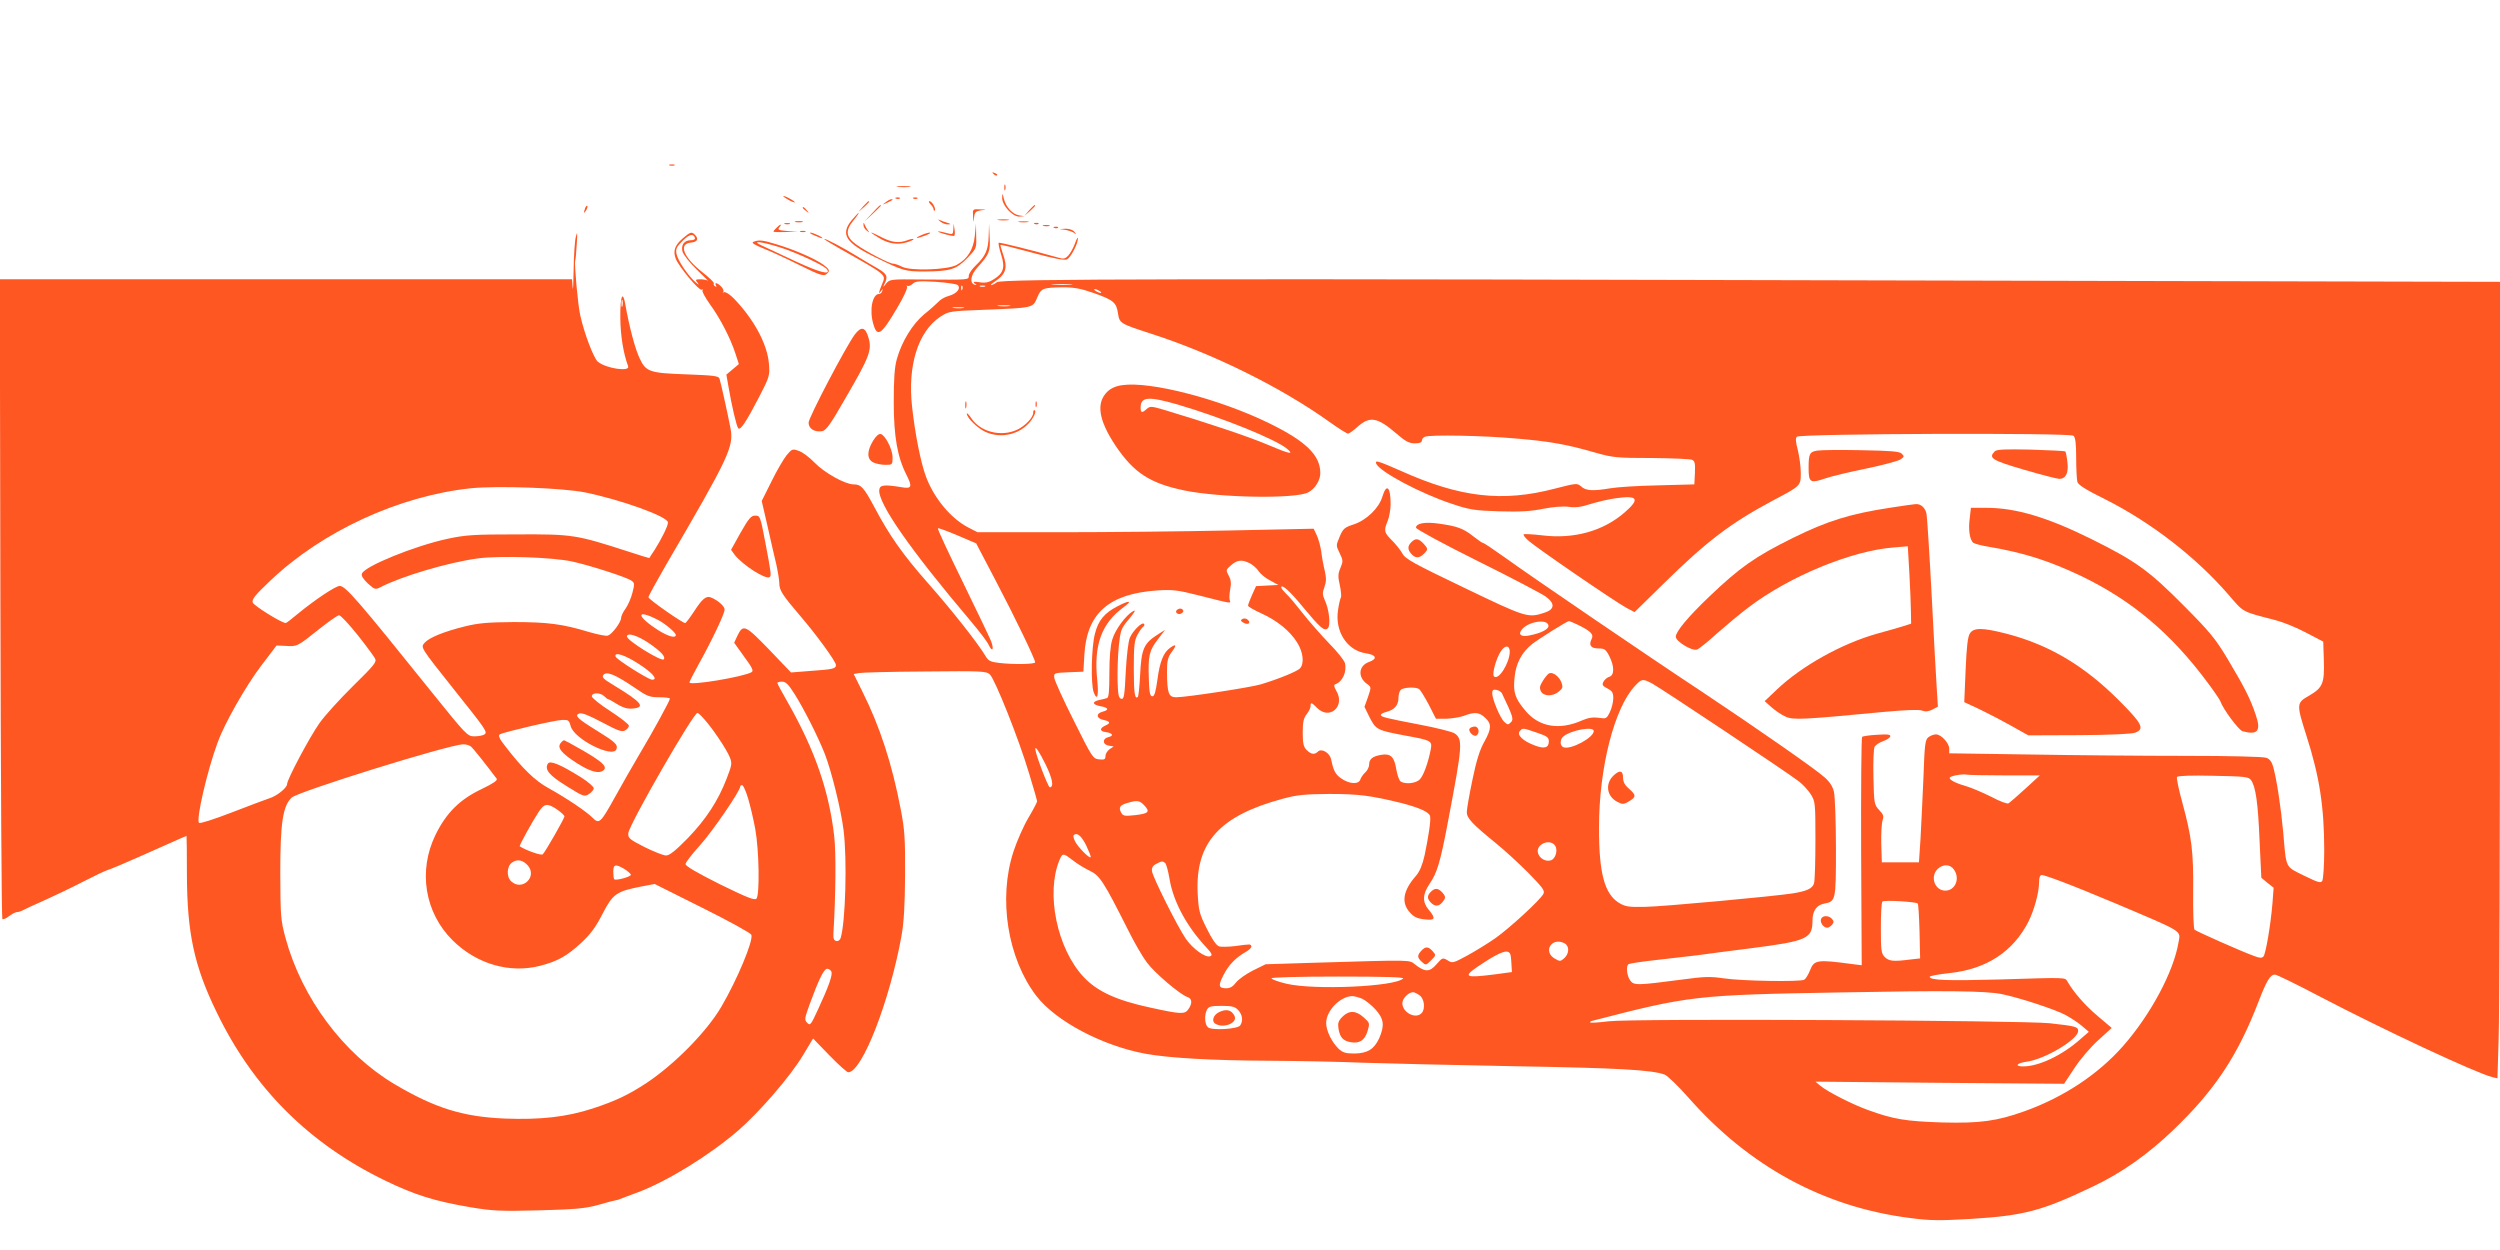 <?xml version="1.0" standalone="no"?>
<!DOCTYPE svg PUBLIC "-//W3C//DTD SVG 20010904//EN"
 "http://www.w3.org/TR/2001/REC-SVG-20010904/DTD/svg10.dtd">
<svg version="1.0" xmlns="http://www.w3.org/2000/svg"
 width="1280pt" height="640pt" viewBox="0 0 1280 640"
 preserveAspectRatio="xMidYMid meet">
<g transform="translate(0,640) scale(0.1,-0.1)"
fill="#ff5722" stroke="none">
<path d="M3428 5553 c6 -2 18 -2 25 0 6 3 1 5 -13 5 -14 0 -19 -2 -12 -5z"/>
<path d="M5087 5509 c7 -7 15 -10 18 -7 3 3 -2 9 -12 12 -14 6 -15 5 -6 -5z"/>
<path d="M5142 5440 c0 -14 2 -19 5 -12 2 6 2 18 0 25 -3 6 -5 1 -5 -13z"/>
<path d="M4598 5443 c18 -2 45 -2 60 0 15 2 0 4 -33 4 -33 0 -45 -2 -27 -4z"/>
<path d="M5131 5388 c-1 -39 53 -98 88 -97 l26 2 -26 4 c-34 5 -69 43 -79 85
-7 31 -8 31 -9 6z"/>
<path d="M4010 5396 c0 -3 14 -12 30 -21 17 -9 30 -13 30 -11 0 3 -13 12 -30
21 -16 9 -30 13 -30 11z"/>
<path d="M4588 5383 c7 -3 16 -2 19 1 4 3 -2 6 -13 5 -11 0 -14 -3 -6 -6z"/>
<path d="M4678 5383 c7 -3 16 -2 19 1 4 3 -2 6 -13 5 -11 0 -14 -3 -6 -6z"/>
<path d="M4534 5364 c-18 -14 -18 -14 6 -3 31 14 36 19 24 19 -6 0 -19 -7 -30
-16z"/>
<path d="M4419 5343 l-24 -28 28 24 c25 23 32 31 24 31 -2 0 -14 -12 -28 -27z"/>
<path d="M4764 5354 c9 -8 16 -20 16 -26 0 -6 3 -9 6 -6 8 9 -14 48 -27 48 -6
0 -3 -7 5 -16z"/>
<path d="M2996 5335 c-9 -26 -7 -32 5 -12 6 10 9 21 6 23 -2 3 -7 -2 -11 -11z"/>
<path d="M4465 5308 l-40 -43 43 40 c23 21 42 40 42 42 0 8 -9 0 -45 -39z"/>
<path d="M5269 5323 l-24 -28 28 24 c15 14 27 26 27 28 0 8 -8 1 -31 -24z"/>
<path d="M4110 5336 c0 -2 8 -10 18 -17 15 -13 16 -12 3 4 -13 16 -21 21 -21
13z"/>
<path d="M4982 5293 c1 -37 1 -37 5 -6 4 27 9 32 36 36 31 4 31 4 -5 5 -38 2
-38 2 -36 -35z"/>
<path d="M4361 5273 c-60 -73 -32 -117 124 -192 140 -68 149 -71 248 -71 133
1 163 10 220 69 47 49 47 50 45 113 l-1 63 -6 -63 c-7 -70 -38 -119 -94 -149
-48 -25 -234 -31 -278 -9 -17 9 -38 16 -46 16 -20 0 -141 63 -190 99 -53 39
-56 70 -12 124 17 20 28 37 25 37 -2 0 -18 -17 -35 -37z"/>
<path d="M4814 5266 c11 -9 29 -16 40 -15 17 1 16 2 -6 9 -14 4 -32 11 -40 15
-7 3 -4 -1 6 -9z"/>
<path d="M5113 5273 c15 -2 37 -2 50 0 12 2 0 4 -28 4 -27 0 -38 -2 -22 -4z"/>
<path d="M4073 5263 c9 -2 25 -2 35 0 9 3 1 5 -18 5 -19 0 -27 -2 -17 -5z"/>
<path d="M5218 5263 c12 -2 32 -2 45 0 12 2 2 4 -23 4 -25 0 -35 -2 -22 -4z"/>
<path d="M4018 5253 c6 -2 18 -2 25 0 6 3 1 5 -13 5 -14 0 -19 -2 -12 -5z"/>
<path d="M4421 5249 c-1 -9 7 -23 17 -30 15 -12 16 -12 6 1 -6 8 -14 22 -17
30 -5 13 -6 12 -6 -1z"/>
<path d="M5298 5253 c7 -3 16 -2 19 1 4 3 -2 6 -13 5 -11 0 -14 -3 -6 -6z"/>
<path d="M3976 5234 c-9 -8 -16 -17 -16 -20 0 -2 28 -3 63 -2 l62 2 -53 3
c-45 4 -52 6 -42 19 17 19 5 18 -14 -2z"/>
<path d="M4881 5226 c-1 -24 -4 -27 -23 -22 -53 15 -78 15 -30 0 29 -9 55 -14
58 -11 3 3 4 18 1 34 l-4 28 -2 -29z"/>
<path d="M5062 5192 c-2 -72 -16 -103 -66 -151 -20 -19 -36 -43 -36 -53 0 -21
5 -21 -235 -19 -165 2 -170 1 -188 -21 -18 -22 -18 -22 -8 -1 19 38 12 51 -36
79 -27 15 -75 44 -108 64 -68 42 -165 93 -165 86 0 -2 37 -25 83 -51 241 -136
234 -130 213 -180 -18 -43 -20 -56 -5 -35 9 13 10 13 6 0 -2 -8 -9 -15 -16
-15 -35 0 -51 -85 -29 -156 20 -68 41 -53 123 87 32 53 53 100 49 107 -4 6 -3
9 1 4 5 -4 17 0 27 9 15 15 33 16 120 11 56 -4 106 -11 112 -17 17 -17 -6 -44
-46 -55 -20 -5 -44 -19 -54 -31 -11 -11 -43 -40 -72 -63 -59 -49 -115 -139
-140 -229 -12 -42 -16 -99 -16 -222 0 -175 19 -281 65 -371 32 -63 27 -73 -28
-63 -86 14 -108 11 -111 -13 -10 -66 158 -307 468 -673 44 -52 86 -107 92
-122 19 -40 29 -23 12 20 -8 20 -74 157 -146 305 -72 147 -129 269 -126 272 2
3 48 -14 100 -36 l96 -41 100 -191 c102 -194 202 -403 202 -418 0 -10 -111
-12 -186 -3 -43 5 -54 11 -68 35 -38 64 -170 232 -291 369 -134 152 -200 246
-279 395 -53 99 -67 115 -106 115 -43 0 -150 60 -199 111 -26 27 -62 54 -80
60 -33 12 -36 11 -63 -21 -15 -19 -51 -79 -78 -135 l-50 -100 30 -130 c16 -71
36 -160 45 -196 8 -37 15 -80 15 -95 0 -36 16 -61 106 -166 85 -99 184 -235
184 -253 0 -19 -16 -22 -128 -30 l-102 -8 -112 117 c-123 127 -133 132 -163
70 l-16 -35 51 -71 c40 -54 49 -72 39 -79 -39 -24 -319 -71 -319 -53 0 5 21
45 45 89 67 120 135 262 135 284 0 17 -33 47 -70 62 -24 10 -45 -7 -86 -71
-22 -33 -42 -60 -46 -60 -14 0 -188 122 -188 132 0 6 40 79 88 162 327 560
350 609 332 704 -11 59 -49 232 -56 253 -4 14 -29 17 -162 22 -196 7 -214 12
-247 82 -24 51 -53 162 -72 269 -14 85 -28 53 -27 -62 1 -93 16 -183 40 -247
12 -30 -113 -12 -155 23 -21 17 -70 146 -90 237 -12 51 -31 262 -26 280 2 6 6
44 8 85 4 59 3 68 -4 40 -6 -19 -11 -96 -12 -170 -1 -74 -3 -116 -5 -92 l-3
42 -1465 0 -1465 0 3 -1634 c2 -899 6 -1637 10 -1641 4 -4 19 2 34 14 15 11
33 21 40 21 8 0 22 4 32 10 9 5 59 28 111 51 51 23 139 65 195 94 56 29 113
56 126 60 14 4 86 34 160 67 74 33 159 71 189 84 29 13 54 24 56 24 1 0 2 -89
2 -198 1 -299 37 -469 153 -706 188 -389 474 -673 863 -861 150 -73 253 -105
435 -136 114 -19 151 -21 352 -16 188 5 237 10 300 27 41 12 82 23 90 24 8 1
22 5 30 9 8 3 46 18 85 32 150 56 365 188 515 317 109 95 266 276 332 386 l51
85 84 -87 c46 -47 89 -86 96 -86 71 0 213 367 273 700 12 68 17 156 18 310 1
185 -2 232 -22 335 -44 232 -107 426 -197 605 l-44 89 27 5 c15 3 167 7 338 8
290 3 313 2 332 -15 26 -24 149 -332 201 -507 23 -74 41 -139 41 -143 0 -4
-20 -43 -45 -85 -25 -42 -59 -120 -76 -172 -79 -241 -30 -547 117 -739 99
-129 337 -255 558 -296 119 -22 346 -35 641 -36 143 -1 355 -5 470 -10 116 -4
464 -12 775 -18 537 -9 710 -19 773 -43 15 -6 70 -59 122 -118 309 -351 692
-560 1133 -616 104 -14 151 -14 310 -5 275 17 365 40 632 168 142 67 280 165
407 287 214 205 331 382 438 661 41 106 59 135 83 135 9 0 113 -51 231 -113
321 -168 798 -391 882 -412 l26 -6 6 203 c4 112 7 1029 7 2039 l0 1836 -2582
6 c-4186 11 -5091 10 -5114 -8 -10 -8 -23 -14 -29 -15 -5 0 2 8 18 18 58 39
68 70 42 142 -8 24 -14 45 -12 46 2 2 75 -16 163 -40 113 -31 164 -40 177 -34
20 10 57 82 56 108 0 8 -7 -3 -15 -26 -8 -22 -23 -50 -34 -62 -17 -18 -25 -19
-52 -11 -119 34 -301 80 -305 76 -2 -3 3 -30 13 -61 21 -66 12 -95 -38 -126
-25 -16 -43 -20 -73 -15 -30 4 -36 3 -25 -6 12 -8 12 -10 1 -7 -28 8 -22 49
13 88 62 69 67 82 63 156 l-3 69 -2 -63z m421 -249 c-23 -2 -64 -2 -90 0 -26
2 -7 3 42 3 50 0 71 -1 48 -3z m-556 -25 c-3 -8 -6 -5 -6 6 -1 11 2 17 5 13 3
-3 4 -12 1 -19z m116 15 c-7 -2 -19 -2 -25 0 -7 3 -2 5 12 5 14 0 19 -2 13 -5z
m556 -33 c102 -36 117 -49 125 -104 8 -52 11 -53 171 -105 319 -103 664 -274
913 -452 45 -32 87 -59 94 -59 6 0 28 16 49 35 63 56 101 49 200 -36 45 -39
64 -49 93 -49 24 0 36 5 36 14 0 8 7 17 16 20 29 11 297 6 464 -9 178 -15 261
-30 410 -73 88 -25 110 -27 285 -27 105 -1 198 -5 208 -9 15 -7 17 -19 15 -67
l-3 -59 -185 -5 c-102 -2 -212 -9 -245 -15 -88 -15 -126 -13 -149 9 -21 18
-23 18 -136 -11 -268 -70 -484 -45 -785 90 -116 51 -137 58 -129 39 15 -41
230 -155 389 -207 89 -30 115 -34 242 -38 107 -3 161 0 224 13 53 10 100 14
131 10 35 -5 64 -1 110 14 35 11 94 25 131 30 113 16 125 -3 46 -72 -110 -96
-260 -138 -423 -118 -50 6 -92 8 -95 5 -3 -2 6 -15 20 -28 29 -30 447 -316
506 -348 l42 -22 153 150 c217 213 338 305 553 420 146 77 145 76 145 143 0
31 -7 83 -15 116 -11 42 -13 61 -5 69 16 16 1397 21 1416 5 10 -8 14 -39 14
-113 0 -55 3 -111 6 -123 4 -15 42 -40 140 -88 235 -118 465 -295 634 -490 80
-93 66 -85 240 -130 36 -9 106 -37 155 -63 l90 -47 3 -94 c4 -120 -6 -142 -74
-182 -67 -38 -67 -42 -15 -206 67 -209 91 -364 91 -588 0 -77 -5 -147 -10
-155 -8 -13 -22 -8 -94 27 -97 48 -90 33 -106 223 -12 126 -32 263 -51 333 -7
26 -18 41 -35 47 -15 6 -190 10 -412 10 -213 0 -573 3 -799 7 l-413 6 0 24 c0
28 -41 73 -68 73 -10 0 -27 -6 -38 -14 -17 -13 -20 -33 -26 -208 -5 -106 -11
-247 -15 -313 l-8 -120 -95 0 -95 0 -3 96 c-1 52 2 106 7 120 7 20 4 29 -18
52 -25 27 -26 33 -29 167 -2 79 1 147 6 157 6 9 25 22 43 28 18 6 35 17 37 24
3 10 -11 13 -66 9 -39 -2 -74 -7 -78 -11 -4 -4 -6 -269 -5 -588 l3 -581 -49 6
c-179 24 -195 22 -216 -33 -9 -22 -22 -43 -29 -47 -18 -12 -322 -7 -413 7 -68
10 -101 9 -210 -6 -236 -31 -250 -31 -269 -4 -17 25 -22 74 -7 83 5 3 69 13
143 21 73 8 167 19 208 24 41 6 165 22 275 36 289 37 315 49 315 143 0 47 21
78 58 85 62 12 62 14 62 285 0 136 -5 265 -10 287 -6 27 -21 51 -48 75 -46 42
-363 262 -626 437 -254 167 -886 598 -1013 690 -56 40 -105 73 -110 73 -4 0
-27 16 -51 35 -51 40 -82 51 -175 64 -72 10 -117 2 -117 -21 0 -7 140 -83 311
-168 172 -85 329 -168 351 -183 51 -36 49 -67 -4 -84 -85 -28 -94 -25 -412
128 -255 122 -302 148 -315 174 -9 16 -33 47 -53 67 -42 42 -44 50 -23 101 8
20 15 59 15 86 0 89 -21 108 -42 39 -17 -59 -81 -121 -147 -143 -47 -15 -55
-22 -72 -63 -19 -45 -19 -45 0 -84 18 -37 18 -42 4 -76 -13 -30 -13 -45 -3
-89 6 -29 9 -57 5 -63 -3 -5 -10 -33 -14 -62 -18 -110 46 -209 143 -223 53 -8
60 -28 16 -44 -55 -19 -60 -79 -9 -114 20 -15 20 -16 3 -66 l-18 -50 27 -55
c32 -62 38 -65 181 -92 133 -24 139 -27 132 -68 -13 -70 -38 -138 -57 -157
-20 -20 -73 -26 -98 -10 -7 5 -17 33 -22 62 -10 65 -30 83 -79 74 -44 -8 -60
-22 -60 -50 0 -12 -9 -30 -20 -40 -11 -10 -22 -26 -25 -36 -9 -26 -54 -24 -96
4 -32 22 -41 39 -54 100 -7 33 -49 57 -67 39 -17 -17 -35 -15 -58 8 -16 16
-20 33 -20 89 0 53 4 74 20 94 11 14 20 32 20 41 0 22 5 20 34 -9 63 -63 144
8 99 86 -14 24 -15 33 -5 36 36 13 59 64 48 108 -3 13 -40 60 -82 102 -41 43
-102 112 -134 153 -32 41 -69 86 -84 99 -14 14 -26 28 -26 33 0 21 45 -19 111
-100 89 -107 109 -125 127 -109 16 13 8 95 -15 144 -12 27 -13 38 -2 67 10 28
10 46 2 83 -7 27 -15 71 -18 98 -4 28 -14 65 -23 84 l-16 34 -430 -9 c-237 -5
-624 -9 -861 -9 l-430 0 -47 24 c-91 47 -179 154 -219 266 -26 73 -54 215 -69
351 -24 211 30 386 144 462 45 29 47 29 228 36 248 10 246 9 268 61 21 50 28
52 130 54 59 0 93 -6 159 -29z m31 10 c8 -5 11 -10 5 -10 -5 0 -17 5 -25 10
-8 5 -10 10 -5 10 6 0 17 -5 25 -10z m-2443 -77 c-3 -10 -5 -4 -5 12 0 17 2
24 5 18 2 -7 2 -21 0 -30z m1981 0 c-16 -2 -40 -2 -55 0 -16 2 -3 4 27 4 30 0
43 -2 28 -4z m-235 -10 c-13 -2 -35 -2 -50 0 -16 2 -5 4 22 4 28 0 40 -2 28
-4z m-1938 -944 c186 -38 425 -124 425 -154 0 -18 -31 -81 -68 -140 -15 -22
-27 -41 -27 -42 -1 -1 -48 13 -105 32 -272 88 -288 90 -570 89 -226 0 -267 -3
-360 -23 -167 -36 -423 -140 -437 -178 -4 -11 6 -27 30 -50 36 -32 38 -33 66
-19 108 56 348 127 498 147 113 15 383 6 483 -16 95 -21 280 -81 303 -98 16
-11 17 -17 5 -62 -7 -28 -23 -64 -35 -81 -13 -17 -23 -39 -23 -48 0 -21 -45
-82 -67 -90 -9 -4 -52 5 -97 18 -135 41 -211 51 -386 51 -135 -1 -181 -5 -253
-23 -104 -26 -179 -56 -203 -83 -21 -24 -23 -21 151 -240 167 -209 173 -218
154 -230 -8 -5 -30 -9 -50 -9 -36 0 -41 6 -220 228 -379 472 -440 542 -470
542 -21 0 -128 -72 -212 -141 -32 -27 -61 -49 -64 -49 -21 0 -164 89 -169 105
-6 16 13 39 90 112 266 253 659 434 1026 473 138 14 468 2 585 -21z m3404
-363 c15 -8 36 -26 45 -40 9 -14 35 -36 59 -48 l42 -23 -57 -3 -57 -3 -21 -46
c-11 -25 -20 -49 -20 -54 0 -5 30 -22 67 -39 82 -37 147 -90 184 -149 32 -50
38 -110 14 -134 -15 -15 -110 -54 -200 -81 -54 -16 -381 -66 -433 -66 -39 0
-46 21 -47 127 0 59 4 77 23 103 28 37 25 46 -6 24 -35 -24 -54 -72 -66 -164
-9 -63 -15 -85 -26 -85 -12 0 -16 19 -18 90 -4 119 2 144 46 201 l37 49 -30
-19 c-80 -50 -91 -74 -98 -219 -3 -55 -8 -101 -11 -105 -16 -15 -21 21 -21
146 0 115 3 143 19 172 10 19 24 38 30 42 6 4 7 10 3 14 -10 11 -57 -36 -72
-71 -8 -17 -17 -95 -21 -173 -6 -124 -9 -143 -23 -140 -13 3 -17 20 -19 90 -1
47 1 127 6 177 9 86 11 92 53 142 28 34 36 48 22 41 -38 -21 -93 -95 -108
-146 -10 -32 -15 -93 -15 -173 0 -90 -3 -125 -12 -127 -7 -3 -25 -7 -40 -10
-39 -9 -35 -24 7 -32 41 -7 45 -19 10 -28 -35 -9 -32 -35 5 -42 35 -8 38 -16
9 -29 -30 -14 -29 -29 1 -33 37 -5 45 -19 15 -26 -33 -8 -30 -40 4 -44 l23 -4
-21 -14 c-12 -9 -21 -24 -21 -35 0 -17 -6 -20 -32 -17 -32 3 -36 9 -130 198
-54 107 -99 206 -100 220 -3 24 -1 25 73 28 l76 3 5 87 c12 212 126 312 373
329 80 5 104 2 215 -26 174 -44 162 -42 156 -23 -3 9 -1 35 3 57 6 29 3 48 -8
68 -15 28 -15 29 12 53 32 28 56 30 96 10z m-3030 -290 c37 -19 91 -65 91 -77
0 -18 -37 -8 -86 22 -117 74 -122 115 -5 55z m-1539 -76 c44 -55 84 -110 90
-121 10 -18 -2 -33 -113 -142 -68 -67 -145 -152 -171 -189 -51 -72 -166 -289
-166 -312 0 -20 -54 -63 -93 -74 -18 -6 -103 -38 -191 -72 -91 -35 -162 -58
-167 -53 -16 16 41 264 95 411 35 97 143 287 220 389 l82 108 48 -2 c57 -4 59
-3 170 86 49 39 95 71 102 71 8 0 50 -45 94 -100z m6098 48 c4 -19 -37 -40
-100 -52 -41 -8 -57 6 -36 31 33 41 130 56 136 21z m155 1 c64 -32 78 -48 66
-71 -16 -31 -4 -48 35 -48 31 0 38 -5 56 -40 26 -52 26 -97 0 -105 -11 -3 -25
-15 -30 -25 -9 -16 -5 -22 20 -35 25 -13 30 -22 30 -50 0 -19 -8 -51 -17 -70
-17 -35 -19 -36 -58 -30 -29 4 -54 0 -86 -14 -116 -51 -219 -33 -288 49 -55
65 -65 96 -56 175 7 70 37 125 89 167 36 28 178 117 189 118 4 0 27 -10 50
-21z m-4762 -91 c63 -43 89 -71 77 -84 -13 -12 -188 97 -188 117 0 22 53 6
111 -33z m4409 -45 c-1 -58 -58 -149 -81 -126 -11 11 11 91 35 128 22 34 46
32 46 -2z m-4457 -64 c70 -45 98 -80 65 -79 -19 1 -181 103 -186 118 -9 27 48
9 121 -39z m-25 -119 c65 -45 78 -50 127 -50 30 0 55 -3 55 -7 0 -10 -85 -166
-155 -283 -34 -58 -90 -155 -124 -217 -77 -139 -83 -144 -118 -109 -33 33
-135 101 -225 151 -68 37 -133 100 -220 213 -32 40 -38 56 -29 62 21 12 281
73 320 74 31 1 35 -2 43 -32 17 -66 216 -166 234 -118 9 23 -6 37 -100 95 -99
61 -117 78 -90 88 13 5 50 -10 116 -45 81 -43 102 -51 118 -42 11 6 20 17 20
24 0 8 -43 41 -95 75 -52 33 -95 68 -95 76 0 20 44 20 64 0 8 -8 17 -15 20
-15 4 0 25 -12 47 -26 28 -17 51 -24 76 -22 71 6 51 31 -97 121 -52 31 -60 40
-50 52 16 19 59 2 158 -65z m5210 21 c42 -22 698 -459 754 -503 20 -16 47 -45
60 -66 22 -35 23 -46 23 -232 0 -107 -3 -207 -7 -222 -8 -27 -35 -40 -108 -52
-95 -15 -668 -68 -755 -69 -88 -2 -104 1 -137 21 -73 46 -102 153 -101 387 0
303 78 610 184 723 35 37 38 38 87 13z m-4390 -54 c48 -76 120 -218 155 -307
34 -87 83 -285 96 -390 19 -151 10 -473 -15 -553 -3 -10 -13 -17 -22 -15 -13
3 -16 13 -15 38 12 196 14 420 4 500 -27 233 -99 439 -236 681 -30 52 -55 98
-55 102 0 4 11 7 24 7 19 0 33 -14 64 -63z m3198 25 c6 -4 28 -40 49 -79 l37
-73 52 0 c28 1 69 7 91 15 56 21 78 19 109 -10 34 -31 33 -56 -5 -124 -22 -39
-40 -95 -60 -193 -16 -76 -29 -151 -29 -166 0 -31 27 -60 150 -160 41 -33 115
-101 164 -150 75 -77 87 -92 78 -109 -17 -32 -173 -175 -245 -226 -37 -26
-102 -66 -144 -89 -72 -39 -77 -41 -101 -25 -26 15 -27 14 -57 -20 -35 -41
-59 -41 -110 -1 -31 24 -5 24 -507 9 l-258 -8 -65 -32 c-36 -18 -75 -46 -87
-62 -15 -20 -30 -29 -49 -29 -40 0 -43 13 -15 67 26 52 62 89 114 119 18 10
31 23 29 29 -4 12 -3 12 -84 1 -34 -4 -71 -5 -82 -1 -13 4 -36 37 -62 90 -39
78 -42 92 -47 183 -12 258 112 396 438 483 70 19 111 23 235 24 149 0 213 -8
368 -46 94 -24 145 -47 149 -68 5 -20 -8 -104 -28 -200 -11 -49 -25 -83 -44
-105 -66 -75 -77 -137 -32 -187 21 -24 38 -32 75 -36 55 -7 60 4 22 49 -33 39
-32 79 4 132 39 57 55 109 95 321 75 394 77 421 32 451 -14 8 -93 28 -178 44
-176 34 -198 39 -198 50 0 4 12 11 28 15 40 10 62 34 62 70 0 17 5 36 12 43
13 13 77 16 94 4z m424 -22 c57 -119 61 -133 46 -148 -14 -14 -17 -14 -34 2
-21 19 -62 116 -62 148 0 14 6 19 21 16 12 -2 25 -10 29 -18z m-4082 -135 c43
-48 111 -150 128 -191 13 -32 12 -39 -15 -109 -44 -115 -107 -211 -201 -308
-63 -64 -92 -87 -110 -87 -14 0 -63 20 -110 43 -78 40 -85 46 -83 71 3 43 333
616 354 616 4 0 21 -16 37 -35z m4260 -66 c53 -18 62 -24 62 -45 0 -33 -23
-40 -74 -20 -58 22 -91 53 -75 72 15 18 14 18 87 -7z m292 8 c0 -34 -118 -97
-155 -83 -19 7 -19 40 -1 55 40 33 156 54 156 28z m-5749 -79 c13 -11 74 -88
132 -165 6 -8 -17 -24 -77 -53 -112 -53 -181 -122 -236 -234 -90 -184 -56
-398 87 -540 123 -122 292 -171 448 -131 89 23 136 49 208 115 50 46 76 81
112 151 53 103 71 115 198 140 l69 13 244 -122 c135 -67 247 -129 251 -138 11
-30 -72 -229 -154 -369 -76 -129 -239 -294 -383 -390 -93 -61 -158 -92 -277
-131 -133 -43 -265 -58 -448 -51 -215 9 -357 53 -565 176 -261 155 -474 440
-558 748 -25 93 -26 110 -27 333 0 257 13 343 58 386 32 31 803 271 878 273
14 1 32 -5 40 -11z m2943 -93 c35 -72 43 -115 21 -116 -8 -1 -71 163 -74 194
-3 23 20 -11 53 -78z m4909 -55 l181 0 -73 -67 c-41 -38 -80 -71 -87 -76 -7
-4 -43 9 -88 33 -42 21 -102 47 -133 56 -64 18 -97 40 -72 48 24 9 63 13 77
10 8 -2 95 -4 195 -4z m1262 -24 c24 -32 36 -116 44 -310 l9 -190 31 -26 32
-25 -6 -80 c-9 -109 -34 -257 -46 -272 -8 -9 -19 -9 -47 2 -60 21 -296 126
-306 135 -5 5 -8 91 -7 192 2 207 -7 280 -55 457 -19 68 -31 128 -28 133 4 6
76 9 186 6 161 -3 181 -5 193 -22z m-7695 -93 c11 -37 28 -108 37 -158 20
-111 23 -338 6 -356 -10 -10 -49 6 -188 74 -115 58 -175 92 -175 103 0 8 33
51 73 95 62 68 207 279 207 302 0 4 4 7 10 7 5 0 19 -30 30 -67z m2030 -38
c30 -32 20 -41 -52 -49 -51 -5 -58 -4 -68 14 -14 26 -6 38 33 49 50 15 62 13
87 -14z m-3007 -20 c20 -14 37 -30 37 -35 0 -10 -97 -180 -111 -194 -7 -8 -86
20 -118 41 -4 2 61 121 97 176 29 44 45 46 95 12z m2709 -185 c14 -30 25 -57
22 -59 -7 -7 -64 51 -79 80 -8 15 -11 29 -8 33 17 16 40 -3 65 -54z m2401 -1
c14 -23 1 -67 -23 -74 -25 -8 -57 9 -65 36 -15 46 62 79 88 38z m-2463 -79
c19 -15 56 -37 81 -49 50 -24 70 -55 194 -301 31 -63 75 -139 97 -168 40 -54
171 -165 208 -177 24 -8 26 -32 4 -63 -18 -26 -39 -25 -194 9 -173 37 -273 83
-342 157 -136 145 -194 428 -124 597 17 40 18 39 76 -5z m-2797 -22 c49 -57
-29 -132 -85 -81 -26 23 -24 78 4 97 26 19 56 13 81 -16z m3262 14 c6 -4 16
-41 23 -82 19 -115 86 -240 185 -347 33 -35 36 -44 23 -49 -24 -9 -89 38 -125
90 -42 61 -170 317 -173 346 -2 17 4 28 22 37 29 15 32 15 45 5z m-2767 -32
c17 -11 32 -24 32 -29 0 -10 -76 -31 -85 -23 -3 3 -5 20 -5 39 0 38 11 41 58
13z m6806 -2 c33 -46 7 -108 -44 -108 -54 0 -79 71 -40 110 27 27 65 26 84 -2z
m552 -62 c49 -18 175 -69 279 -113 349 -148 330 -136 319 -198 -25 -150 -143
-371 -285 -532 -127 -144 -304 -261 -502 -332 -142 -51 -229 -63 -422 -58
-187 6 -249 16 -379 63 -79 28 -209 94 -246 125 l-25 21 637 -6 636 -5 53 80
c29 45 84 109 122 143 l69 63 -72 61 c-64 54 -122 120 -155 177 -13 21 3 21
-351 10 -266 -7 -354 -4 -354 14 0 4 46 13 103 19 188 20 325 110 403 264 29
58 54 149 54 200 0 25 5 38 14 38 7 0 53 -15 102 -34z m-737 -112 c3 -3 7 -68
9 -143 l3 -138 -53 -6 c-85 -11 -107 -8 -128 13 -18 18 -20 33 -20 148 0 71 3
132 8 136 8 9 172 -1 181 -10z m-1808 -204 c25 -14 24 -52 -2 -76 -19 -17 -23
-17 -47 -3 -65 36 -17 114 49 79z m-273 -96 l3 -51 -89 -12 c-150 -19 -163
-13 -86 40 78 53 128 79 149 77 17 -3 21 -12 23 -54z m-3481 -49 c6 -18 -13
-73 -69 -194 -36 -78 -40 -84 -55 -68 -15 15 -14 22 12 94 47 129 74 183 90
183 9 0 18 -7 22 -15z m2927 -35 c-42 -42 -454 -60 -596 -27 -43 10 -78 23
-78 28 0 5 137 9 342 9 232 0 339 -3 332 -10z m3066 -80 c92 -19 272 -78 326
-107 29 -16 67 -41 85 -57 l34 -29 -44 -38 c-92 -82 -212 -139 -292 -139 -46
0 -34 17 17 24 93 12 264 114 264 157 0 22 -11 25 -145 40 -145 15 -2143 25
-2259 10 -49 -6 -92 -9 -94 -6 -3 2 1 6 9 8 499 129 526 133 1284 146 521 10
733 8 815 -9z m-2982 -6 c25 -17 31 -71 10 -92 -31 -31 -98 4 -98 52 0 24 32
56 55 56 6 0 21 -7 33 -16z m-295 -17 c18 -8 49 -33 70 -56 43 -48 47 -82 18
-148 -26 -55 -59 -76 -126 -77 -44 0 -59 4 -81 24 -35 34 -64 92 -64 132 0 63
71 136 133 138 10 0 32 -6 50 -13z m-633 -59 c21 -23 26 -54 10 -78 -12 -19
-144 -27 -165 -10 -17 14 -20 62 -5 91 9 16 22 19 75 19 53 0 68 -4 85 -22z"/>
<path d="M5746 4428 c-32 -4 -58 -16 -76 -33 -59 -57 -46 -145 41 -276 94
-140 176 -193 352 -230 185 -38 571 -44 635 -10 35 18 62 62 62 98 0 92 -72
163 -262 256 -253 124 -608 216 -752 195z m283 -99 c225 -66 503 -178 561
-227 38 -32 13 -27 -102 22 -91 39 -309 112 -526 177 -67 20 -74 20 -91 5 -24
-22 -31 -20 -31 7 0 56 39 59 189 16z"/>
<path d="M4942 4325 c0 -16 2 -22 5 -12 2 9 2 23 0 30 -3 6 -5 -1 -5 -18z"/>
<path d="M5302 4330 c0 -14 2 -19 5 -12 2 6 2 18 0 25 -3 6 -5 1 -5 -13z"/>
<path d="M5290 4286 c0 -24 -42 -68 -84 -87 -82 -37 -187 -10 -233 60 -13 19
-23 29 -23 23 0 -21 55 -75 95 -93 78 -36 173 -15 228 50 24 29 36 61 22 61
-3 0 -5 -6 -5 -14z"/>
<path d="M9305 4093 c-40 -6 -45 -17 -45 -89 0 -75 8 -80 87 -53 32 11 125 33
208 50 82 17 161 38 174 46 21 13 22 17 8 30 -11 12 -54 15 -208 18 -107 2
-207 1 -224 -2z"/>
<path d="M10213 4089 c-33 -34 -17 -45 150 -94 89 -26 171 -47 182 -47 33 2
47 31 40 87 -3 27 -8 52 -11 54 -2 2 -81 6 -176 9 -134 3 -176 1 -185 -9z"/>
<path d="M9675 3800 c-202 -31 -319 -67 -495 -154 -194 -96 -272 -151 -429
-301 -109 -104 -171 -179 -171 -205 0 -24 82 -74 108 -66 10 3 56 40 102 82
47 41 119 102 162 134 209 159 529 291 744 307 l72 6 8 -139 c4 -77 8 -166 8
-198 l1 -59 -40 -13 c-22 -7 -82 -24 -133 -38 -182 -51 -388 -166 -515 -287
l-62 -59 35 -31 c19 -17 51 -39 72 -48 39 -18 84 -16 503 24 112 10 179 13
195 7 18 -7 33 -5 54 5 l28 15 -6 96 c-4 54 -15 268 -26 477 -11 209 -23 395
-26 413 -6 32 -29 53 -56 51 -7 0 -67 -9 -133 -19z"/>
<path d="M10085 3746 c-8 -59 0 -109 18 -125 7 -5 44 -15 82 -21 177 -30 306
-71 470 -149 260 -125 461 -294 648 -546 33 -44 62 -87 65 -95 14 -41 94 -148
114 -154 78 -21 96 2 67 85 -28 83 -56 138 -143 284 -63 105 -89 137 -226 275
-178 179 -243 226 -470 339 -228 113 -389 161 -541 161 l-78 0 -6 -54z"/>
<path d="M7226 3624 c-21 -21 -20 -40 4 -64 22 -22 43 -17 70 15 11 13 9 19
-10 40 -27 29 -42 31 -64 9z"/>
<path d="M10086 3157 c-11 -16 -17 -67 -22 -187 l-7 -165 69 -32 c38 -18 112
-56 164 -85 l95 -53 260 1 c162 1 270 6 288 13 49 19 35 46 -85 166 -179 179
-360 285 -577 341 -121 31 -166 31 -185 1z"/>
<path d="M9324 1695 c-7 -17 12 -45 31 -45 7 0 18 7 25 15 10 12 10 18 0 30
-16 19 -49 19 -56 0z"/>
<path d="M5720 3295 c-66 -34 -97 -72 -114 -140 -18 -67 -22 -259 -6 -300 18
-47 26 -18 18 62 -19 181 22 292 136 375 47 34 28 36 -34 3z"/>
<path d="M6030 3280 c-10 -6 -11 -13 -5 -19 6 -6 16 -7 25 -1 10 6 11 13 5 19
-6 6 -16 7 -25 1z"/>
<path d="M6361 3231 c-11 -7 -9 -11 7 -20 24 -13 39 1 19 17 -7 6 -18 7 -26 3z"/>
<path d="M7933 2953 c-7 -2 -22 -20 -33 -38 -17 -27 -19 -38 -10 -55 14 -26
60 -27 91 -1 20 16 22 23 14 46 -11 30 -43 55 -62 48z"/>
<path d="M2871 2596 c-20 -24 3 -52 82 -103 72 -46 117 -57 139 -35 18 18 -13
45 -112 102 -48 28 -90 50 -92 50 -3 0 -11 -6 -17 -14z"/>
<path d="M2805 2490 c-18 -30 7 -60 96 -115 87 -54 92 -56 115 -40 13 8 24 22
24 29 0 8 -28 32 -62 54 -110 69 -162 90 -173 72z"/>
<path d="M8262 2430 c-45 -42 -36 -107 18 -135 28 -15 33 -14 60 2 38 22 38
32 0 65 -21 18 -30 35 -30 57 0 36 -17 40 -48 11z"/>
<path d="M7524 2669 c-8 -14 21 -43 35 -35 19 12 13 46 -8 46 -11 0 -23 -5
-27 -11z"/>
<path d="M7326 1834 c-21 -21 -20 -37 5 -60 22 -19 43 -13 63 19 8 12 5 21 -8
36 -23 25 -39 26 -60 5z"/>
<path d="M7277 1532 c-22 -24 -21 -35 3 -57 20 -18 21 -18 47 8 26 26 26 27 8
47 -22 25 -37 25 -58 2z"/>
<path d="M6873 1194 c-21 -21 -24 -32 -20 -61 8 -45 22 -61 62 -69 46 -8 72 9
87 57 12 41 11 42 -20 70 -40 36 -75 37 -109 3z"/>
<path d="M6240 1217 c-28 -14 -38 -46 -18 -58 42 -27 118 4 98 41 -16 30 -42
36 -80 17z"/>
<path d="M5343 5243 c9 -2 23 -2 30 0 6 3 -1 5 -18 5 -16 0 -22 -2 -12 -5z"/>
<path d="M5398 5233 c7 -3 16 -2 19 1 4 3 -2 6 -13 5 -11 0 -14 -3 -6 -6z"/>
<path d="M5455 5223 c17 -3 37 -10 45 -16 13 -10 13 -10 1 6 -8 10 -25 16 -45
16 l-31 -2 30 -4z"/>
<path d="M4098 5213 c6 -2 18 -2 25 0 6 3 1 5 -13 5 -14 0 -19 -2 -12 -5z"/>
<path d="M3495 5179 c-41 -36 -50 -64 -35 -104 16 -41 120 -166 133 -158 5 3
7 2 4 -4 -4 -5 14 -37 38 -71 52 -71 105 -174 130 -251 l18 -55 -32 -27 -32
-27 11 -63 c16 -94 41 -203 50 -212 11 -12 41 34 106 159 54 105 56 111 51
171 -8 101 -77 229 -181 336 -21 21 -42 34 -49 31 -7 -4 -9 -3 -4 1 4 5 0 17
-10 27 -18 20 -38 25 -27 6 4 -7 3 -8 -5 -4 -6 4 -9 11 -6 15 2 5 -23 29 -56
55 -99 77 -128 148 -61 154 33 3 41 19 20 40 -17 17 -23 15 -63 -19z m63 3 c2
-7 -6 -12 -21 -12 -33 0 -51 -23 -43 -57 4 -16 37 -58 74 -94 37 -36 63 -62
58 -57 -6 4 -23 8 -39 8 -27 0 -28 -2 -16 -17 10 -14 8 -13 -10 2 -37 32 -91
111 -97 144 -5 26 -1 36 30 67 35 35 56 40 64 16z"/>
<path d="M4169 5195 c18 -8 36 -15 40 -15 13 1 -45 29 -59 29 -8 0 0 -6 19
-14z"/>
<path d="M4495 5185 c52 -33 98 -40 147 -26 22 7 38 14 35 17 -2 2 -16 0 -31
-6 -43 -16 -79 -12 -132 15 -62 32 -71 32 -19 0z"/>
<path d="M4715 5195 c-39 -17 -21 -18 25 0 19 7 28 14 20 14 -8 0 -28 -6 -45
-14z"/>
<path d="M3858 5162 c-13 -5 3 -15 55 -36 40 -16 120 -53 179 -83 116 -57 129
-61 147 -39 10 11 5 19 -21 39 -40 30 -148 78 -242 106 -71 22 -90 24 -118 13z
m134 -28 c85 -27 232 -95 243 -114 19 -30 -39 -15 -162 42 -76 36 -154 72
-173 81 -57 26 -3 21 92 -9z"/>
<path d="M4377 4688 c-46 -62 -237 -426 -237 -452 0 -30 29 -49 67 -44 22 3
41 28 124 173 121 208 134 243 116 305 -16 56 -37 61 -70 18z"/>
<path d="M4470 4143 c-32 -53 -32 -93 0 -110 14 -7 42 -13 63 -13 36 0 37 1
37 38 0 42 -38 115 -61 120 -10 2 -25 -12 -39 -35z"/>
<path d="M3792 3673 l-49 -88 18 -25 c40 -52 158 -128 179 -115 10 6 9 17 -21
175 -27 141 -27 140 -54 140 -19 0 -33 -16 -73 -87z"/>
</g>
</svg>
